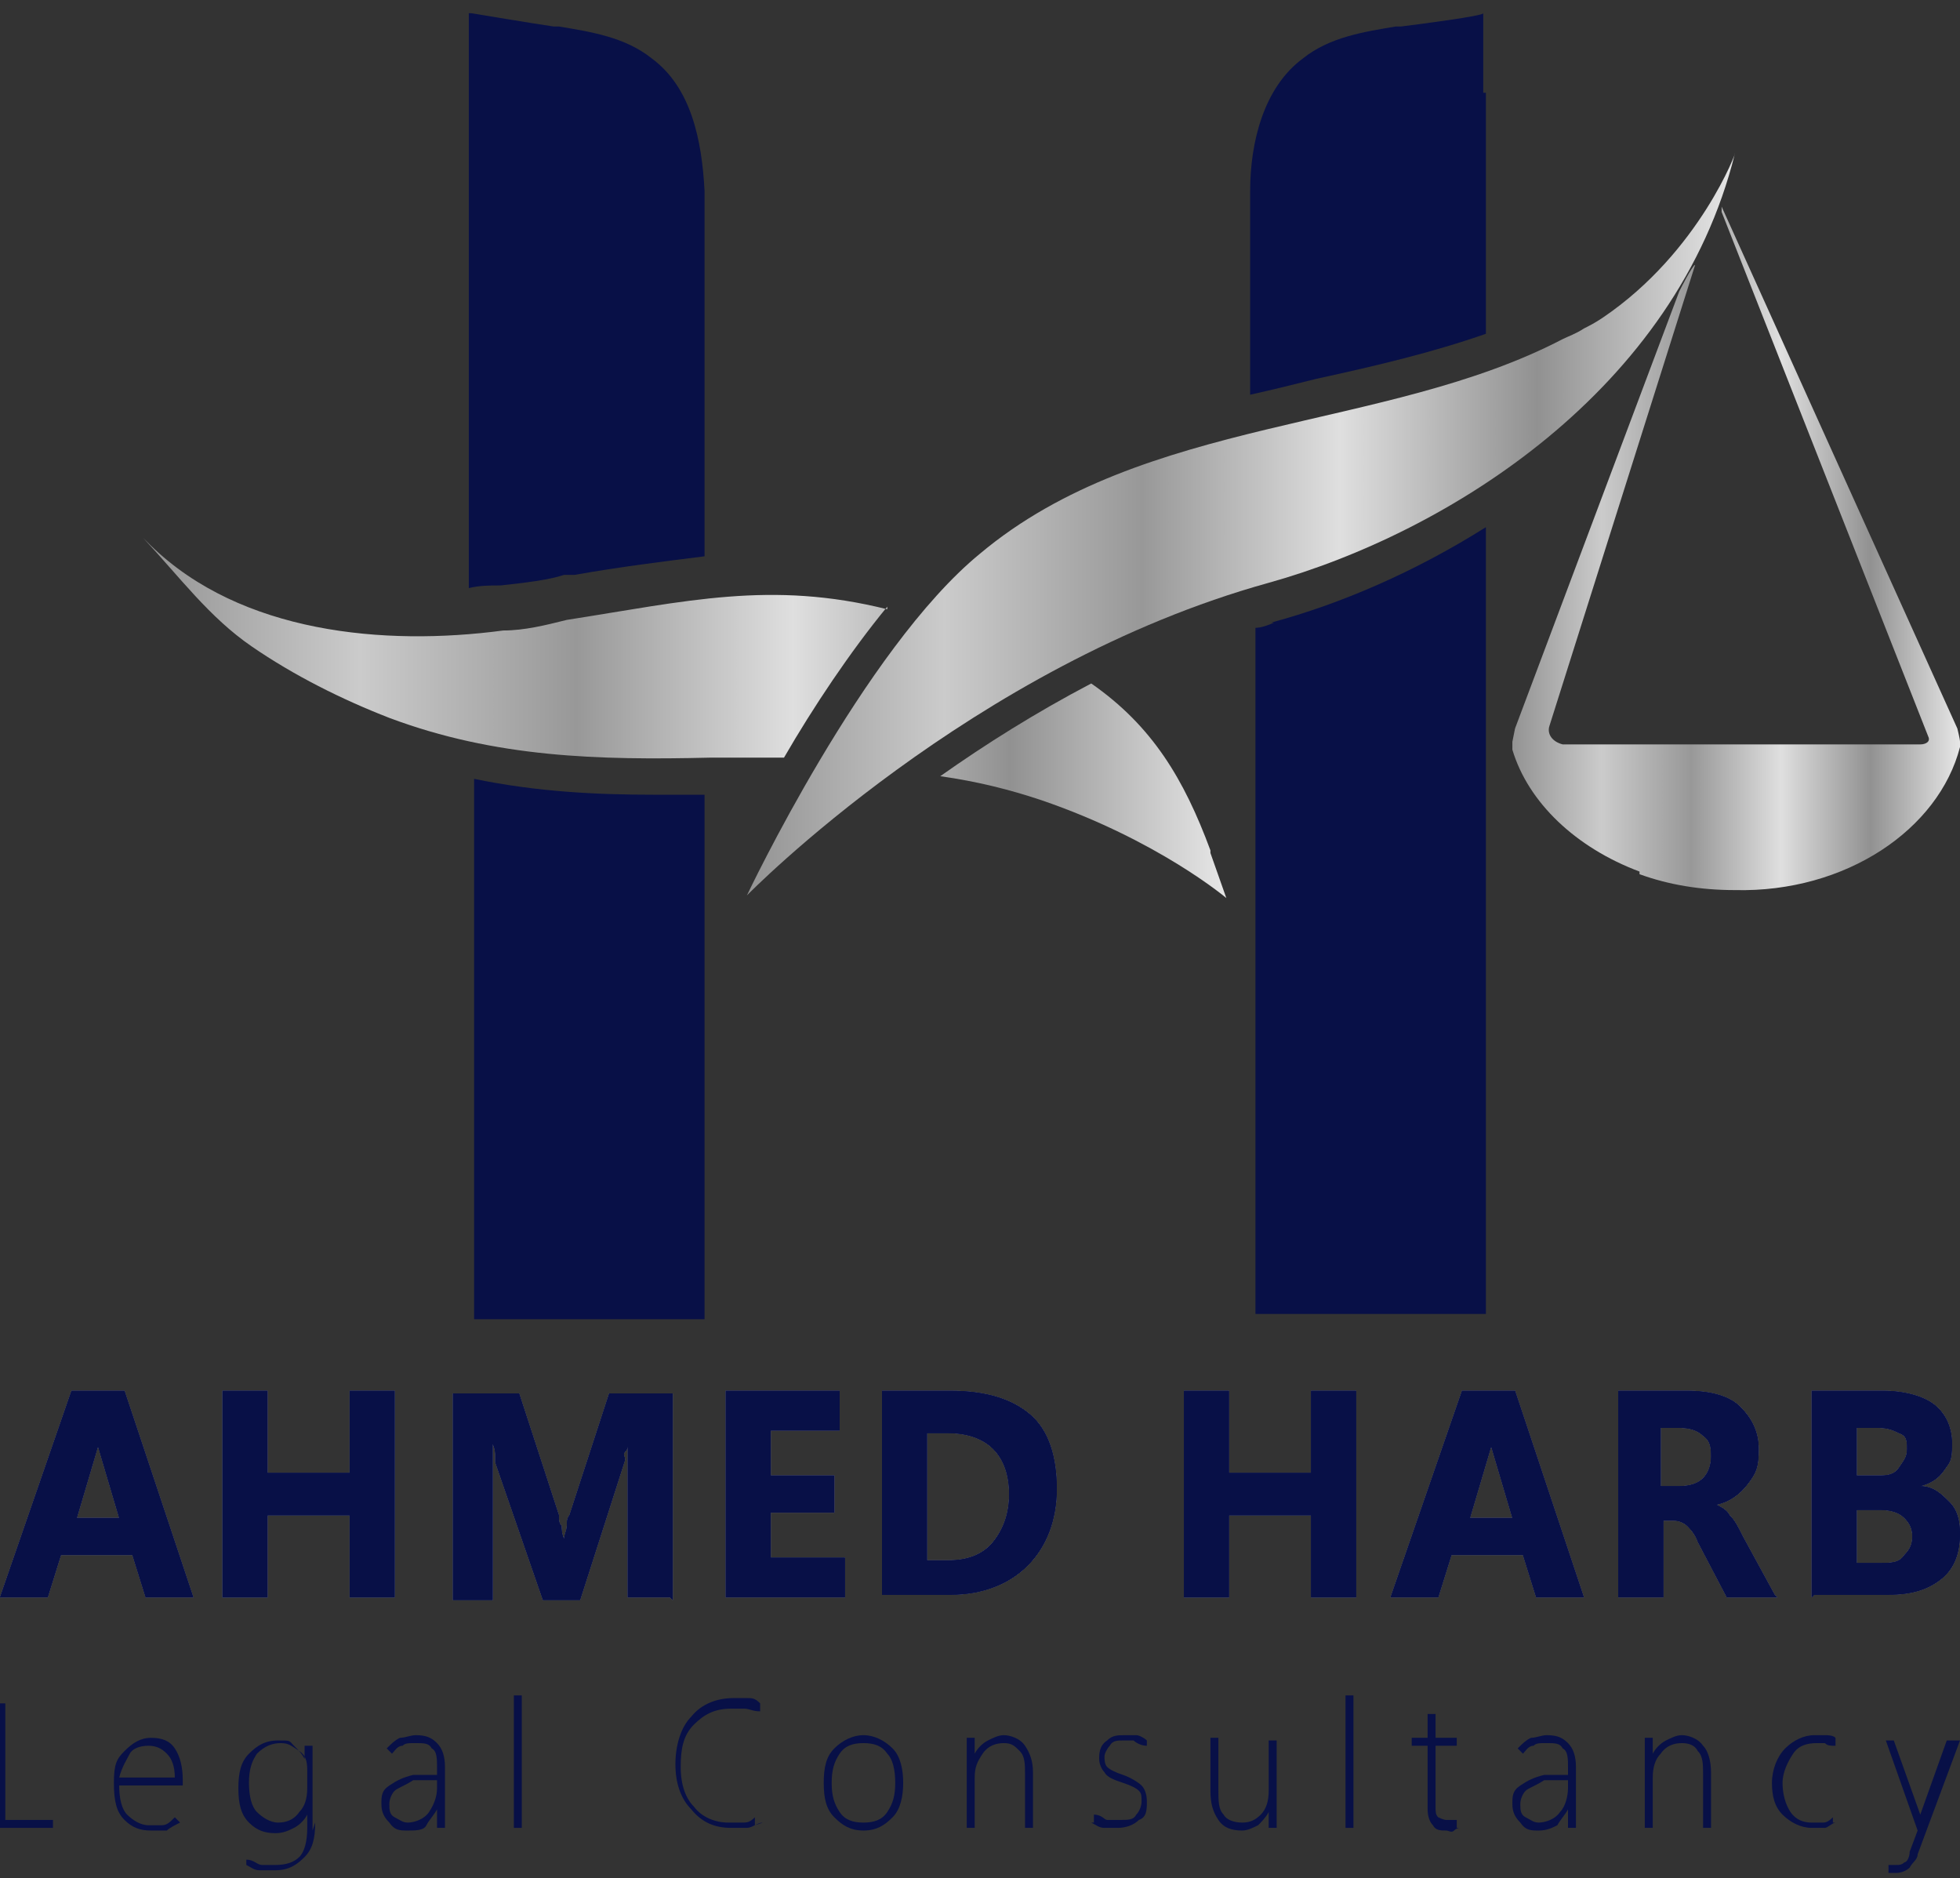 <svg xmlns="http://www.w3.org/2000/svg" xmlns:xlink="http://www.w3.org/1999/xlink" id="Layer_1" data-name="Layer 1" viewBox="0 0 74 70.9"><rect x="0" y="0" width="74" height="70.9" fill="#333333" stroke="none"/><defs><style>      .cls-1 {        fill: url(#linear-gradient);      }      .cls-1, .cls-2, .cls-3, .cls-4, .cls-5 {        stroke-width: 0px;      }      .cls-2 {        fill: #081047;      }      .cls-3 {        fill: url(#linear-gradient-2);      }      .cls-4 {        fill: url(#linear-gradient-3);      }      .cls-5 {        fill: #fff;      }    </style><linearGradient id="linear-gradient" x1="28.2" y1="19.9" x2="65.5" y2="19.9" gradientUnits="userSpaceOnUse"><stop offset="0" stop-color="#a1a1a1"></stop><stop offset="0" stop-color="#939393"></stop><stop offset=".2" stop-color="#cbcbcb"></stop><stop offset=".4" stop-color="#989898"></stop><stop offset=".6" stop-color="#dfdfdf"></stop><stop offset=".8" stop-color="#919191"></stop><stop offset="1" stop-color="#e7e7e7"></stop></linearGradient><linearGradient id="linear-gradient-2" x1="57.1" y1="20.6" x2="74" y2="20.6" xlink:href="#linear-gradient"></linearGradient><linearGradient id="linear-gradient-3" x1="5.4" y1="27" x2="46.3" y2="27" xlink:href="#linear-gradient"></linearGradient></defs><g><g><g><path class="cls-2" d="M56.1,3.5v9.1c-2,.7-4.1,1.2-6.4,1.7-.8.2-1.6.4-2.5.6,0-4.9,0-7.4,0-7.7,0-1.8.5-3.9,2-5,1-.8,2.3-1,3.5-1.2,0,0,.1,0,.2,0,.8-.1,3.1-.4,3.1-.5,0,1,0,2,0,3Z"></path><path class="cls-2" d="M48,23.5c2.6-.7,5.4-1.9,8.1-3.6v29.7h-8.7c0,0,0-13.8,0-25.9.2,0,.5-.1.7-.2Z"></path></g><g><path class="cls-2" d="M24.6,30c.7,0,1.3,0,2,0,0,10.5,0,19.8,0,19.8h-8.7v-20.4c2.4.5,4.7.6,6.8.6Z"></path><path class="cls-2" d="M17.8.5c0,0,2.4.4,3.1.5.1,0,.2,0,.2,0,1.2.2,2.5.4,3.5,1.2,1.5,1.1,1.9,3.1,2,5,0,.4,0,6,0,13.8-1.6.2-3.2.4-4.9.7h-.4c-.6.2-1.5.3-2.4.4-.4,0-.8,0-1.2.1V3.5c0-1,0-2,0-3Z"></path></g><path class="cls-1" d="M37,20.9c6.2-5.2,15.3-4.6,22-8.1.2-.1.5-.2.8-.4.2-.1.4-.2.7-.4,3.7-2.5,5.1-6.4,5-6.2-2.2,8.9-10.8,14.3-17.6,16.2-11.2,3.1-19.7,11.8-19.7,11.8,0,0,4.4-9.3,8.8-12.9Z"></path></g><g><path class="cls-3" d="M61.9,32.9c-2.4-.9-4.2-2.6-4.8-4.6,0,0,0-.2,0-.3,0,0,.1-.5.1-.5l6.2-16.5c0,0,.5-1,.6-1l-5.5,17.4c-.1.3.1.6.5.7h13.5c.2,0,.4-.1.3-.3l-7.8-19.8c0,0,0-.2,0-.2l8.9,19.7s.1.4.1.5c0,0,0,.2,0,.2-.8,3.1-4.3,5.5-8.5,5.4-1.3,0-2.5-.2-3.6-.6"></path><path class="cls-2" d="M60.7,30h0s0,0,0,0Z"></path></g></g><path class="cls-4" d="M33.5,22.9c-1.4,1.7-2.8,3.8-3.9,5.7-.6,0-1.1,0-1.7,0h0c-.7,0-.4,0-1.1,0-4.2.1-8.1,0-12.1-1.5-1.8-.7-3.6-1.6-5.2-2.7-1.6-1.1-2.7-2.6-4.1-4.1l.3.3c3.4,3.3,8.8,3.8,13.3,3.2.8,0,1.6-.2,2.4-.4,4.5-.7,7.7-1.5,12.1-.4ZM45.7,32.1c-1-2.7-2.2-4.7-4.5-6.3-2.1,1.1-4,2.3-5.7,3.5,1.4.2,2.6.5,3.8.9,4.4,1.5,7,3.7,7,3.7l-.6-1.7Z"></path><g><g><g><g><path class="cls-5" d="M0,60.3l2.7-7.8h2l2.6,7.8h-1.8l-.5-1.6h-2.7l-.5,1.6H0ZM2.6,57.3h1.9l-.8-2.7c0,0,0-.2,0-.3,0,0,0-.2,0-.3h0c0,0,0,.2,0,.3,0,0,0,.2,0,.3l-.8,2.7Z"></path><path class="cls-5" d="M14.9,60.3h-1.7v-3.1h-3.1v3.1h-1.7v-7.8h1.7v3.1h3.1v-3.1h1.7v7.8Z"></path><path class="cls-5" d="M25.3,60.3h-1.6v-4.6c0-.2,0-.4,0-.6,0-.2,0-.4,0-.6h0c0,.1,0,.2-.1.3s0,.2,0,.3l-1.7,5.3h-1.4l-1.8-5.2c0-.1,0-.2,0-.3,0,0,0-.2-.1-.4h0c0,.3,0,.6,0,.9,0,.2,0,.5,0,.7v4.3h-1.5v-7.8h2.5l1.5,4.6c0,.2,0,.3.1.4,0,.1,0,.3.1.5h0c0-.2.1-.3.1-.5,0-.1,0-.3.1-.4l1.5-4.6h2.4v7.8Z"></path><path class="cls-5" d="M31.8,60.3h-4.4v-7.8h4.3v1.5h-2.6v1.7h2.4v1.4h-2.4v1.7h2.8v1.5Z"></path><path class="cls-5" d="M33.3,60.3v-7.8h2.6c1.3,0,2.3.3,3,.9.7.6,1,1.6,1,2.8s-.4,2.2-1.1,2.9c-.7.7-1.7,1.1-2.9,1.1h-2.6ZM35,54v4.9h.8c.7,0,1.3-.2,1.7-.7s.6-1.1.6-1.8-.2-1.3-.6-1.7-1-.6-1.7-.6h-.8Z"></path></g><g><path class="cls-5" d="M51.2,60.3h-1.7v-3.1h-3.1v3.1h-1.7v-7.8h1.7v3.1h3.1v-3.1h1.7v7.8Z"></path><path class="cls-5" d="M52.5,60.3l2.7-7.8h2l2.6,7.8h-1.8l-.5-1.6h-2.7l-.5,1.6h-1.7ZM55.2,57.3h1.9l-.8-2.7c0,0,0-.2,0-.3,0,0,0-.2,0-.3h0c0,0,0,.2,0,.3,0,0,0,.2,0,.3l-.8,2.7Z"></path><path class="cls-5" d="M67.1,60.3h-1.9l-1.1-2.1c-.1-.3-.3-.5-.4-.6s-.3-.2-.5-.2h-.4v2.9h-1.7v-7.8h2.6c.9,0,1.6.2,2,.6.4.4.7.9.7,1.6s-.1.9-.4,1.3c-.3.4-.7.7-1.2.8h0c.2.1.4.2.5.4.2.2.3.4.5.8l1.2,2.2ZM62.7,53.9v2.2h.7c.4,0,.7-.1.9-.3.2-.2.3-.5.3-.8s0-.6-.3-.8c-.2-.2-.5-.3-.9-.3h-.8Z"></path><path class="cls-5" d="M68.4,60.3v-7.8h2.7c.8,0,1.5.2,1.9.5.4.3.7.8.7,1.5s-.1.7-.3,1c-.2.3-.5.5-.9.6h0c.5,0,.8.3,1.1.6.3.3.4.7.4,1.2,0,.7-.2,1.3-.7,1.7-.5.4-1.1.6-2,.6h-2.8ZM70.1,53.9v1.8h.8c.3,0,.6,0,.8-.3s.3-.4.3-.7,0-.5-.3-.6c-.2-.1-.4-.2-.8-.2h-.9ZM70.1,57v2h.9c.4,0,.7,0,.9-.3.2-.2.3-.4.3-.7s-.1-.5-.3-.7c-.2-.2-.5-.3-.9-.3h-.9Z"></path></g></g><g><g><g><path class="cls-2" d="M0,60.3l2.7-7.8h2l2.6,7.8h-1.8l-.5-1.6h-2.7l-.5,1.6H0ZM2.6,57.3h1.9l-.8-2.7c0,0,0-.2,0-.3,0,0,0-.2,0-.3h0c0,0,0,.2,0,.3,0,0,0,.2,0,.3l-.8,2.7Z"></path><path class="cls-2" d="M14.9,60.3h-1.7v-3.1h-3.1v3.1h-1.7v-7.8h1.7v3.1h3.1v-3.1h1.7v7.8Z"></path><path class="cls-2" d="M25.3,60.3h-1.6v-4.6c0-.2,0-.4,0-.6,0-.2,0-.4,0-.6h0c0,.1,0,.2-.1.3s0,.2,0,.3l-1.7,5.3h-1.4l-1.8-5.2c0-.1,0-.2,0-.3,0,0,0-.2-.1-.4h0c0,.3,0,.6,0,.9,0,.2,0,.5,0,.7v4.3h-1.5v-7.8h2.5l1.5,4.6c0,.2,0,.3.1.4,0,.1,0,.3.1.5h0c0-.2.1-.3.1-.5,0-.1,0-.3.1-.4l1.5-4.6h2.4v7.8Z"></path><path class="cls-2" d="M31.8,60.3h-4.4v-7.8h4.3v1.5h-2.6v1.7h2.4v1.4h-2.4v1.7h2.8v1.5Z"></path><path class="cls-2" d="M33.3,60.3v-7.8h2.6c1.3,0,2.3.3,3,.9.7.6,1,1.6,1,2.8s-.4,2.2-1.1,2.9c-.7.7-1.7,1.1-2.9,1.1h-2.6ZM35,54v4.9h.8c.7,0,1.3-.2,1.7-.7s.6-1.1.6-1.8-.2-1.3-.6-1.7-1-.6-1.7-.6h-.8Z"></path></g><g><path class="cls-2" d="M0,60.3l2.7-7.8h2l2.6,7.8h-1.8l-.5-1.6h-2.7l-.5,1.6H0ZM2.6,57.3h1.9l-.8-2.7c0,0,0-.2,0-.3,0,0,0-.2,0-.3h0c0,0,0,.2,0,.3,0,0,0,.2,0,.3l-.8,2.7Z"></path><path class="cls-2" d="M14.9,60.3h-1.7v-3.1h-3.1v3.1h-1.7v-7.8h1.7v3.1h3.1v-3.1h1.7v7.8Z"></path><path class="cls-2" d="M25.3,60.3h-1.6v-4.6c0-.2,0-.4,0-.6,0-.2,0-.4,0-.6h0c0,.1,0,.2-.1.3s0,.2,0,.3l-1.7,5.3h-1.4l-1.8-5.2c0-.1,0-.2,0-.3,0,0,0-.2-.1-.4h0c0,.3,0,.6,0,.9,0,.2,0,.5,0,.7v4.3h-1.5v-7.8h2.5l1.5,4.6c0,.2,0,.3.1.4,0,.1,0,.3.1.5h0c0-.2.1-.3.1-.5,0-.1,0-.3.1-.4l1.5-4.6h2.4v7.8Z"></path><path class="cls-2" d="M31.8,60.3h-4.4v-7.8h4.3v1.5h-2.6v1.7h2.4v1.4h-2.4v1.7h2.8v1.5Z"></path><path class="cls-2" d="M33.3,60.3v-7.8h2.6c1.3,0,2.3.3,3,.9.7.6,1,1.6,1,2.8s-.4,2.2-1.1,2.9c-.7.7-1.7,1.1-2.9,1.1h-2.6ZM35,54v4.9h.8c.7,0,1.3-.2,1.7-.7s.6-1.1.6-1.8-.2-1.3-.6-1.7-1-.6-1.7-.6h-.8Z"></path></g><g><path class="cls-2" d="M0,60.3l2.7-7.8h2l2.6,7.8h-1.8l-.5-1.6h-2.7l-.5,1.6H0ZM2.6,57.3h1.9l-.8-2.7c0,0,0-.2,0-.3,0,0,0-.2,0-.3h0c0,0,0,.2,0,.3,0,0,0,.2,0,.3l-.8,2.7Z"></path><path class="cls-2" d="M14.9,60.3h-1.7v-3.1h-3.1v3.1h-1.7v-7.8h1.7v3.1h3.1v-3.1h1.7v7.8Z"></path><path class="cls-2" d="M25.3,60.3h-1.6v-4.6c0-.2,0-.4,0-.6,0-.2,0-.4,0-.6h0c0,.1,0,.2-.1.3s0,.2,0,.3l-1.7,5.3h-1.4l-1.8-5.2c0-.1,0-.2,0-.3,0,0,0-.2-.1-.4h0c0,.3,0,.6,0,.9,0,.2,0,.5,0,.7v4.3h-1.5v-7.8h2.5l1.5,4.6c0,.2,0,.3.1.4,0,.1,0,.3.1.5h0c0-.2.1-.3.1-.5,0-.1,0-.3.1-.4l1.5-4.6h2.4v7.8Z"></path><path class="cls-2" d="M31.8,60.3h-4.4v-7.8h4.3v1.5h-2.6v1.7h2.4v1.4h-2.4v1.7h2.8v1.5Z"></path><path class="cls-2" d="M33.3,60.3v-7.8h2.6c1.3,0,2.3.3,3,.9.7.6,1,1.6,1,2.8s-.4,2.2-1.1,2.9c-.7.7-1.7,1.1-2.9,1.1h-2.6ZM35,54v4.9h.8c.7,0,1.3-.2,1.7-.7s.6-1.1.6-1.8-.2-1.3-.6-1.7-1-.6-1.7-.6h-.8Z"></path></g></g><g><g><path class="cls-2" d="M51.2,60.3h-1.7v-3.1h-3.1v3.1h-1.7v-7.8h1.7v3.1h3.1v-3.1h1.7v7.8Z"></path><path class="cls-2" d="M52.5,60.3l2.7-7.8h2l2.6,7.8h-1.8l-.5-1.6h-2.7l-.5,1.6h-1.7ZM55.2,57.3h1.9l-.8-2.7c0,0,0-.2,0-.3,0,0,0-.2,0-.3h0c0,0,0,.2,0,.3,0,0,0,.2,0,.3l-.8,2.7Z"></path><path class="cls-2" d="M67.1,60.3h-1.9l-1.1-2.1c-.1-.3-.3-.5-.4-.6s-.3-.2-.5-.2h-.4v2.9h-1.7v-7.8h2.6c.9,0,1.6.2,2,.6.4.4.7.9.7,1.6s-.1.9-.4,1.3c-.3.4-.7.7-1.2.8h0c.2.1.4.2.5.4.2.2.3.4.5.8l1.2,2.2ZM62.7,53.9v2.2h.7c.4,0,.7-.1.9-.3.2-.2.3-.5.3-.8s0-.6-.3-.8c-.2-.2-.5-.3-.9-.3h-.8Z"></path><path class="cls-2" d="M68.4,60.3v-7.8h2.7c.8,0,1.5.2,1.9.5.4.3.7.8.7,1.5s-.1.7-.3,1c-.2.3-.5.5-.9.6h0c.5,0,.8.3,1.1.6.3.3.4.7.4,1.2,0,.7-.2,1.3-.7,1.7-.5.4-1.1.6-2,.6h-2.8ZM70.1,53.9v1.8h.8c.3,0,.6,0,.8-.3s.3-.4.3-.7,0-.5-.3-.6c-.2-.1-.4-.2-.8-.2h-.9ZM70.1,57v2h.9c.4,0,.7,0,.9-.3.2-.2.3-.4.3-.7s-.1-.5-.3-.7c-.2-.2-.5-.3-.9-.3h-.9Z"></path></g><g><path class="cls-2" d="M51.2,60.3h-1.7v-3.1h-3.1v3.1h-1.7v-7.8h1.7v3.1h3.1v-3.1h1.7v7.8Z"></path><path class="cls-2" d="M52.5,60.3l2.7-7.8h2l2.6,7.8h-1.8l-.5-1.6h-2.7l-.5,1.6h-1.7ZM55.2,57.3h1.9l-.8-2.7c0,0,0-.2,0-.3,0,0,0-.2,0-.3h0c0,0,0,.2,0,.3,0,0,0,.2,0,.3l-.8,2.7Z"></path><path class="cls-2" d="M67.1,60.3h-1.9l-1.1-2.1c-.1-.3-.3-.5-.4-.6s-.3-.2-.5-.2h-.4v2.9h-1.7v-7.8h2.6c.9,0,1.6.2,2,.6.4.4.7.9.7,1.6s-.1.9-.4,1.3c-.3.4-.7.7-1.2.8h0c.2.1.4.2.5.4.2.2.3.4.5.8l1.2,2.2ZM62.7,53.9v2.2h.7c.4,0,.7-.1.9-.3.2-.2.3-.5.3-.8s0-.6-.3-.8c-.2-.2-.5-.3-.9-.3h-.8Z"></path><path class="cls-2" d="M68.4,60.3v-7.8h2.7c.8,0,1.5.2,1.9.5.4.3.7.8.7,1.5s-.1.7-.3,1c-.2.3-.5.5-.9.6h0c.5,0,.8.3,1.1.6.3.3.4.7.4,1.2,0,.7-.2,1.3-.7,1.7-.5.4-1.1.6-2,.6h-2.8ZM70.1,53.9v1.8h.8c.3,0,.6,0,.8-.3s.3-.4.3-.7,0-.5-.3-.6c-.2-.1-.4-.2-.8-.2h-.9ZM70.1,57v2h.9c.4,0,.7,0,.9-.3.2-.2.3-.4.3-.7s-.1-.5-.3-.7c-.2-.2-.5-.3-.9-.3h-.9Z"></path></g><g><path class="cls-2" d="M51.2,60.3h-1.7v-3.1h-3.1v3.1h-1.7v-7.8h1.7v3.1h3.1v-3.1h1.7v7.8Z"></path><path class="cls-2" d="M52.5,60.3l2.7-7.8h2l2.6,7.8h-1.8l-.5-1.6h-2.7l-.5,1.6h-1.7ZM55.2,57.3h1.9l-.8-2.7c0,0,0-.2,0-.3,0,0,0-.2,0-.3h0c0,0,0,.2,0,.3,0,0,0,.2,0,.3l-.8,2.7Z"></path><path class="cls-2" d="M67.1,60.3h-1.9l-1.1-2.1c-.1-.3-.3-.5-.4-.6s-.3-.2-.5-.2h-.4v2.9h-1.7v-7.8h2.6c.9,0,1.6.2,2,.6.4.4.7.9.7,1.6s-.1.9-.4,1.3c-.3.4-.7.7-1.2.8h0c.2.1.4.2.5.4.2.2.3.4.5.8l1.2,2.2ZM62.7,53.9v2.2h.7c.4,0,.7-.1.9-.3.2-.2.3-.5.3-.8s0-.6-.3-.8c-.2-.2-.5-.3-.9-.3h-.8Z"></path><path class="cls-2" d="M68.4,60.3v-7.8h2.7c.8,0,1.5.2,1.9.5.4.3.7.8.7,1.5s-.1.7-.3,1c-.2.3-.5.5-.9.6h0c.5,0,.8.3,1.1.6.3.3.4.7.4,1.2,0,.7-.2,1.3-.7,1.7-.5.4-1.1.6-2,.6h-2.8ZM70.1,53.9v1.8h.8c.3,0,.6,0,.8-.3s.3-.4.3-.7,0-.5-.3-.6c-.2-.1-.4-.2-.8-.2h-.9ZM70.1,57v2h.9c.4,0,.7,0,.9-.3.2-.2.3-.4.3-.7s-.1-.5-.3-.7c-.2-.2-.5-.3-.9-.3h-.9Z"></path></g></g></g></g><g><path class="cls-2" d="M2,69H0v-4.7H.2v4.4h1.8v.3Z"></path><path class="cls-2" d="M6.9,67.4h-2.4c0,.5.1.9.3,1.1s.5.4.8.4.3,0,.5,0c.2,0,.3-.1.5-.3l.2.2c-.2.1-.4.2-.5.3-.2,0-.4,0-.6,0-.4,0-.7-.1-1-.4-.3-.3-.4-.7-.4-1.4s.1-.9.4-1.2c.3-.3.6-.5,1-.5s.7.1.9.4c.2.3.3.7.3,1.2h0ZM6.6,67.1c0-.4-.1-.7-.3-.9s-.4-.3-.7-.3-.6.1-.7.3-.3.5-.4.9h2.1Z"></path><path class="cls-2" d="M11.9,68.8c0,.6-.1,1-.4,1.3-.3.3-.6.5-1.1.5s-.4,0-.6,0c-.2,0-.3-.1-.5-.2v-.2c.3,0,.4.2.6.2.2,0,.3,0,.5,0,.4,0,.7-.1.9-.3.2-.2.3-.6.3-1.1v-.5h0c-.1.2-.3.4-.5.5-.2.1-.4.2-.7.2-.4,0-.7-.1-1-.4-.3-.3-.4-.7-.4-1.3s.1-1,.4-1.3c.3-.3.6-.5,1.1-.5s.4,0,.6.2.3.3.4.5h0v-.5h.3v3.2ZM11.6,67.6v-.7c0-.3,0-.6-.3-.8s-.4-.3-.7-.3-.6.1-.9.4c-.2.3-.3.6-.3,1.1s.1.9.3,1.1c.2.2.5.4.8.4s.6-.1.8-.4c.2-.2.3-.5.3-.9Z"></path><path class="cls-2" d="M16.8,69h-.3v-.7h0c-.1.2-.3.4-.4.6s-.4.2-.7.2-.5,0-.7-.3c-.2-.2-.3-.4-.3-.7s0-.5.3-.7.5-.3.9-.4h.9v-.3c0-.3,0-.6-.2-.7-.1-.2-.3-.2-.6-.2s-.4,0-.5.1c-.2,0-.3.2-.4.3l-.2-.2c.2-.2.3-.3.5-.4.2,0,.4-.1.6-.1.4,0,.6.1.8.3s.3.5.3.9v2.2ZM16.5,67.5v-.3h-.9c-.3.2-.6.3-.7.4-.1.1-.2.3-.2.5s0,.4.2.5.3.2.5.2.6-.1.8-.4.3-.6.3-.9Z"></path><path class="cls-2" d="M19.4,69v-5h.3v5h-.3Z"></path><path class="cls-2" d="M28.8,68.8c-.2,0-.4.2-.6.2-.2,0-.4,0-.6,0-.6,0-1.1-.2-1.5-.7-.4-.4-.6-1-.6-1.7s.2-1.4.6-1.8c.4-.5,1-.7,1.6-.7s.3,0,.5,0c.2,0,.3,0,.5.2v.3c-.3,0-.4-.1-.6-.1-.1,0-.3,0-.5,0-.6,0-1,.2-1.4.6-.4.4-.5.9-.5,1.6s.2,1.2.5,1.5c.3.4.8.6,1.3.6s.4,0,.5,0c.2,0,.3,0,.5-.2v.3Z"></path><path class="cls-2" d="M32.6,69.1c-.5,0-.8-.2-1.1-.5-.3-.3-.4-.7-.4-1.3s.1-1,.4-1.3c.3-.3.7-.5,1.1-.5s.8.2,1.1.5c.3.3.4.8.4,1.3s-.1,1-.4,1.3c-.3.3-.6.5-1.1.5ZM32.6,68.8c.4,0,.7-.1.9-.4s.3-.6.3-1.1-.1-.9-.3-1.1c-.2-.3-.5-.4-.9-.4s-.7.1-.9.4c-.2.3-.3.6-.3,1.1s.1.8.3,1.1.5.4.9.4Z"></path><path class="cls-2" d="M39,69h-.3v-2c0-.4,0-.7-.2-.9s-.3-.3-.6-.3-.6.1-.8.4-.3.5-.3.9v1.9h-.3v-3.4h.3v.6h0c.1-.2.3-.4.5-.5.2-.1.4-.2.6-.2s.6.1.8.4.3.6.3,1v2.1Z"></path><path class="cls-2" d="M41.3,68.8v-.3c.3,0,.4.2.5.2s.3,0,.5,0c.3,0,.5,0,.6-.2.1-.1.2-.3.2-.5s0-.3-.1-.4-.3-.2-.6-.3c-.3-.1-.6-.2-.7-.4-.1-.1-.2-.3-.2-.5s0-.5.3-.7c.2-.2.4-.2.7-.2s.3,0,.4,0c.1,0,.3.1.4.2v.2c-.2,0-.4-.1-.5-.2-.1,0-.3,0-.4,0-.2,0-.4,0-.5.2-.1.1-.2.3-.2.4s0,.3.1.4.3.2.6.3c.3.1.6.3.7.4.1.1.2.3.2.6s0,.6-.3.7c-.2.2-.5.3-.8.3s-.3,0-.5,0c-.2,0-.3-.1-.5-.2Z"></path><path class="cls-2" d="M48.2,69h-.3v-.6h0c-.1.2-.3.4-.4.5-.2.1-.4.2-.6.2-.4,0-.7-.1-.9-.4-.2-.3-.3-.6-.3-1.1v-2h.3v1.9c0,.5,0,.8.2,1,.1.2.4.3.7.3s.5-.1.7-.3c.2-.2.3-.5.3-.9v-1.9h.3v3.4Z"></path><path class="cls-2" d="M50.8,69v-5h.3v5h-.3Z"></path><path class="cls-2" d="M55.1,69c0,0-.1,0-.2.1s-.2,0-.3,0c-.2,0-.4,0-.5-.2-.1-.1-.2-.3-.2-.6v-2.4h-.6v-.3h.6v-.9h.3c0-.1,0,.9,0,.9h.8v.3h-.8v2.3c0,.2,0,.3.1.4,0,0,.2.1.3.1s.1,0,.2,0c0,0,.1,0,.2,0v.3Z"></path><path class="cls-2" d="M59.5,69h-.3v-.7h0c-.1.2-.3.4-.4.6-.2.1-.4.2-.7.2s-.5,0-.7-.3c-.2-.2-.3-.4-.3-.7s0-.5.3-.7.5-.3.9-.4h.9v-.3c0-.3,0-.6-.2-.7-.1-.2-.3-.2-.6-.2s-.4,0-.5.1c-.2,0-.3.2-.4.3l-.2-.2c.2-.2.3-.3.5-.4.2,0,.4-.1.6-.1.4,0,.6.1.8.3.2.2.3.5.3.9v2.2ZM59.2,67.5v-.3h-.9c-.3.2-.6.3-.7.4-.1.1-.2.3-.2.5s0,.4.2.5.3.2.5.2.6-.1.8-.4c.2-.2.3-.6.3-.9Z"></path><path class="cls-2" d="M64.6,69h-.3v-2c0-.4,0-.7-.2-.9-.1-.2-.3-.3-.6-.3s-.6.1-.8.4c-.2.2-.3.5-.3.9v1.9h-.3v-3.4h.3v.6h0c.1-.2.3-.4.5-.5s.4-.2.6-.2.6.1.8.4c.2.2.3.6.3,1v2.1Z"></path><path class="cls-2" d="M69.3,68.8c-.1,0-.3.2-.4.2-.1,0-.3,0-.5,0-.4,0-.8-.2-1.1-.5-.3-.3-.4-.7-.4-1.2s.2-1,.5-1.3c.3-.3.7-.5,1.1-.5s.3,0,.4,0,.3,0,.4.1v.3c-.2,0-.3,0-.4-.1-.1,0-.2,0-.3,0-.4,0-.7.1-.9.4-.2.3-.4.7-.4,1.1s.1.8.3,1.1c.2.3.5.4.8.4s.3,0,.4,0,.2,0,.4-.2v.2Z"></path><path class="cls-2" d="M74,65.7l-1.6,4.3c0,.2-.2.3-.3.5-.1.1-.3.2-.5.2s-.1,0-.2,0c0,0,0,0-.1,0v-.3c.1,0,.1,0,.2,0,0,0,0,0,.1,0,.1,0,.2,0,.3-.1.1,0,.2-.2.2-.4l.3-.8-1.2-3.4h.3l1,2.8c0,0,0,.1,0,.1,0,0,0,0,0,.1h0s0,0,0-.1c0,0,0,0,0-.1l1-2.8h.3Z"></path></g></g></svg>